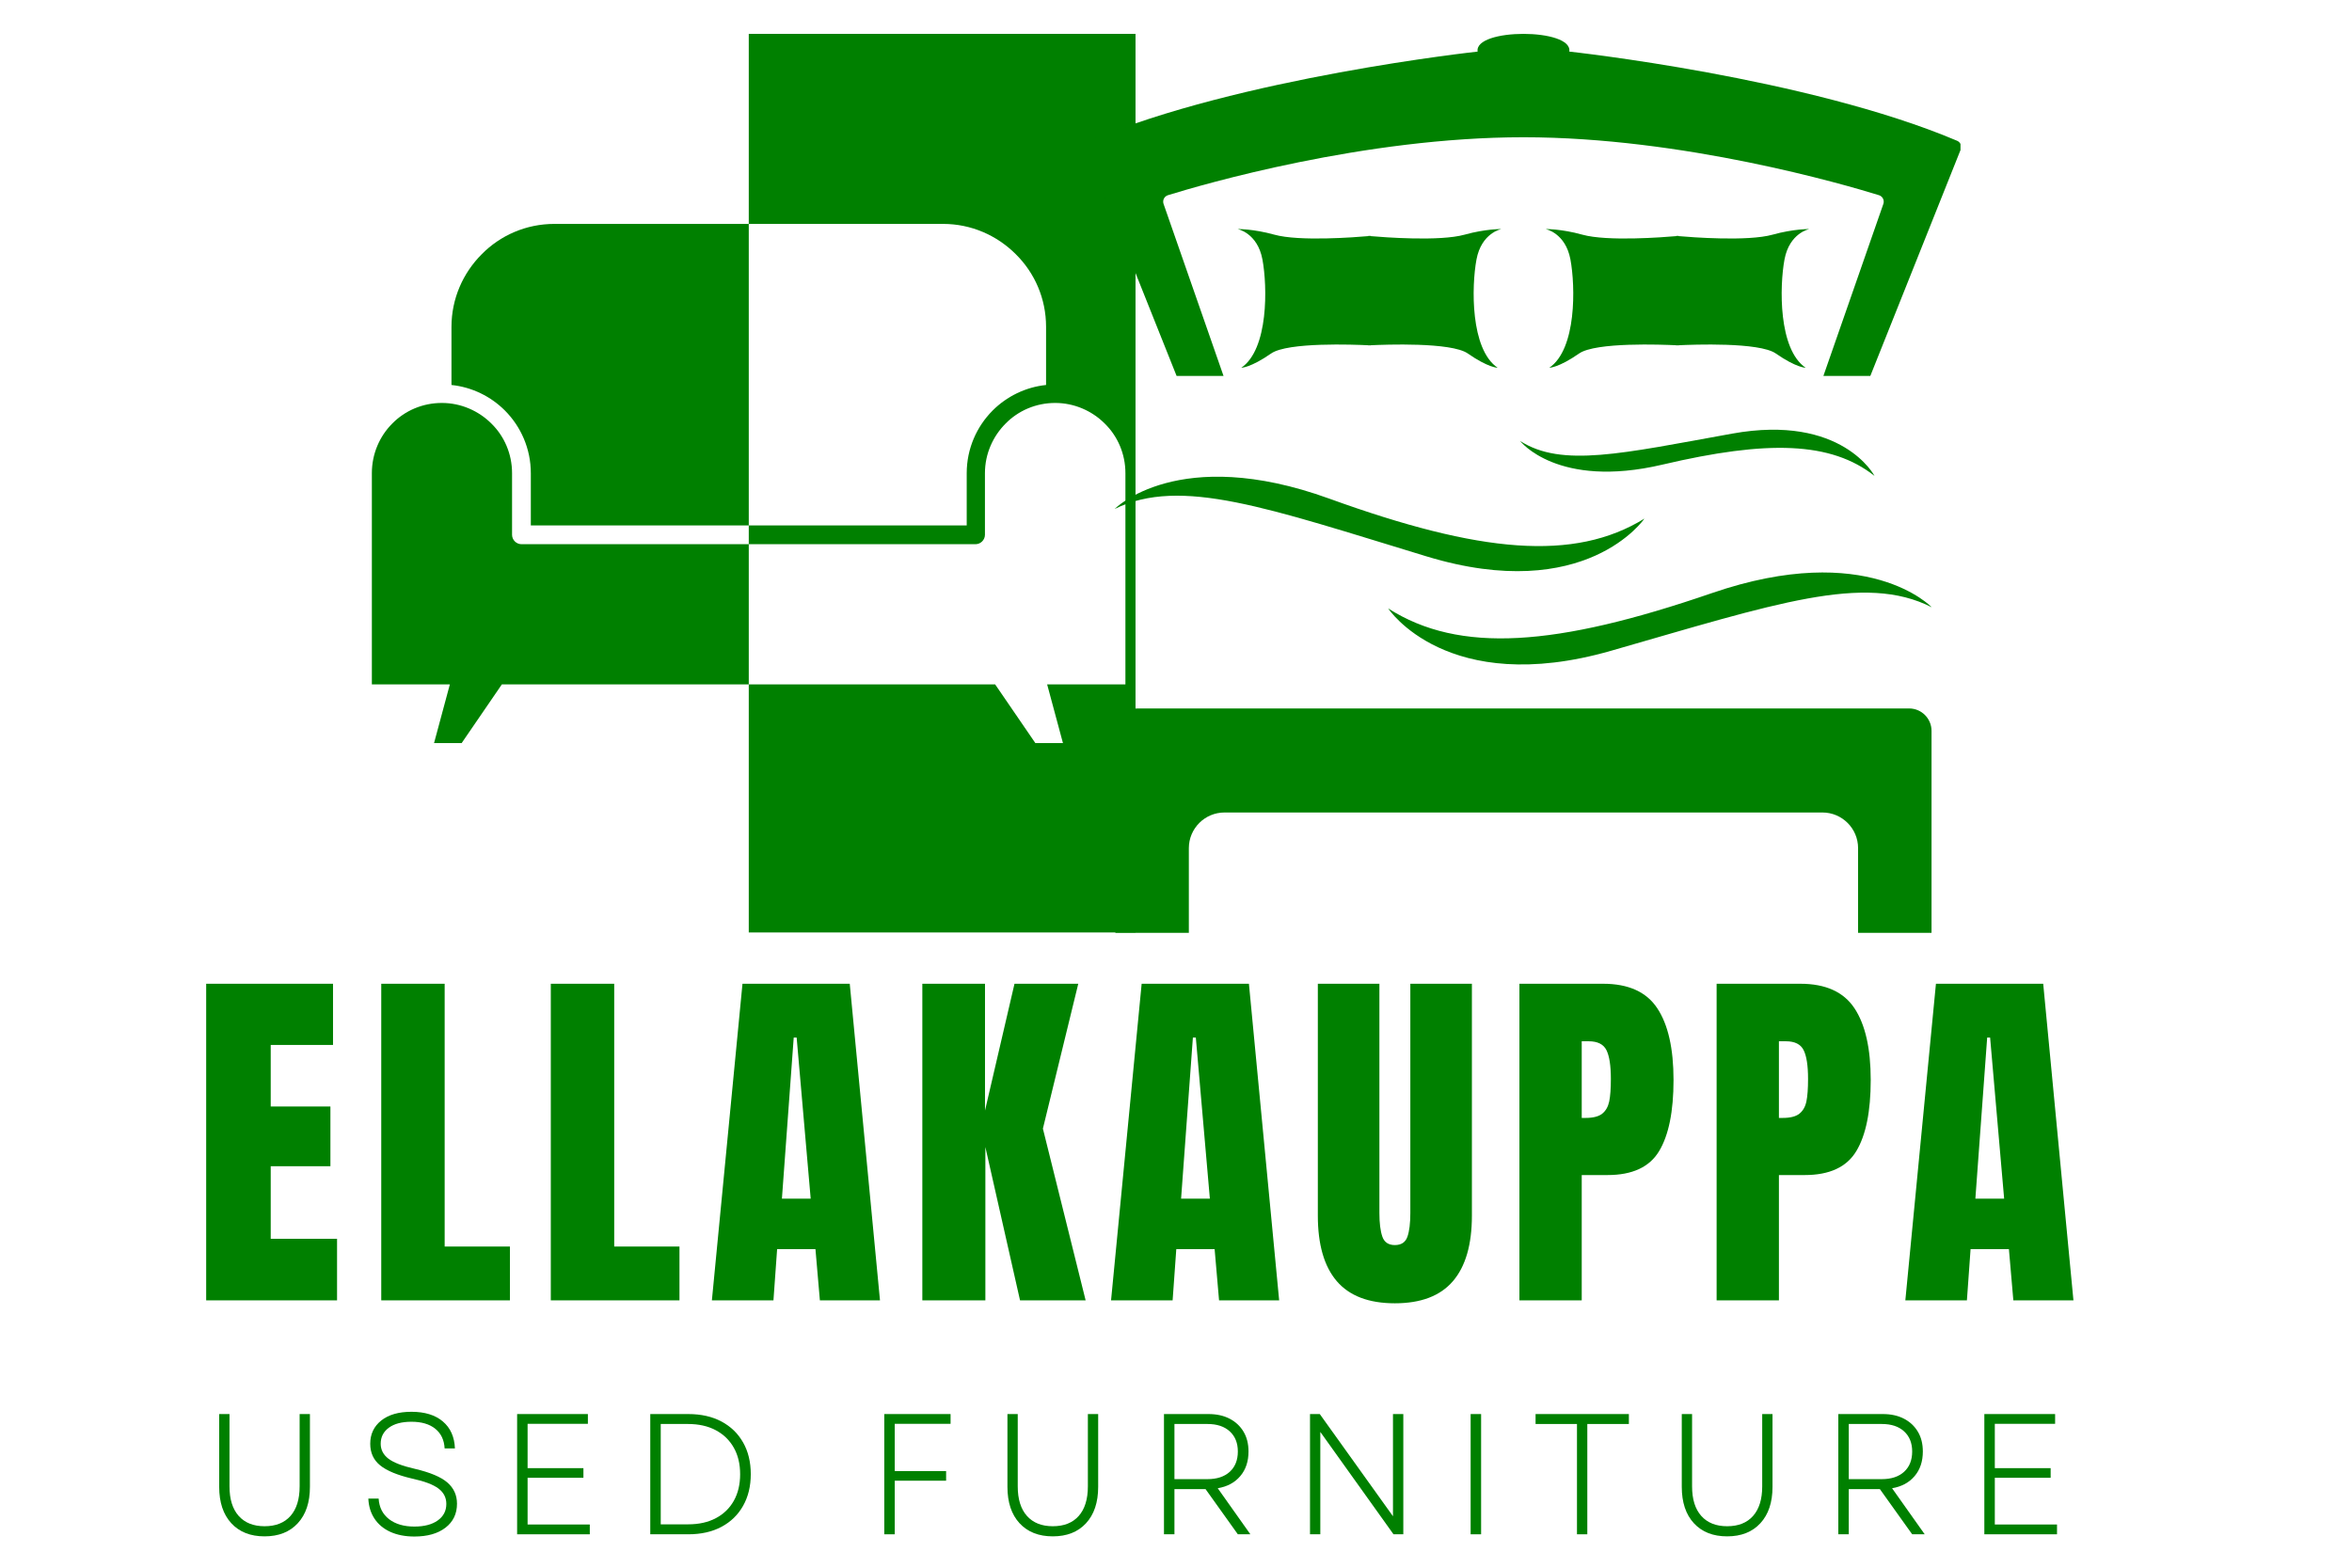 <svg xmlns="http://www.w3.org/2000/svg" xmlns:xlink="http://www.w3.org/1999/xlink" width="1470" zoomAndPan="magnify" viewBox="0 0 1102.5 735" height="980" preserveAspectRatio="xMidYMid meet" version="1.0"><defs><g/><clipPath id="2b69424d2e"><path d="M 93 633 L 985 633 L 985 734.832 L 93 734.832 Z M 93 633 " clip-rule="nonzero"/></clipPath><clipPath id="dc8ea514d0"><rect x="0" width="892" y="0" height="102"/></clipPath><clipPath id="3cb395b81c"><rect x="0" width="900" y="0" height="254"/></clipPath><clipPath id="230d0299b3"><path d="M 174 15.883 L 532.277 15.883 L 532.277 437.191 L 174 437.191 Z M 174 15.883 " clip-rule="nonzero"/></clipPath><clipPath id="a3c399310d"><path d="M 522.574 332.141 L 905.719 332.141 L 905.719 437.191 L 522.574 437.191 Z M 522.574 332.141 " clip-rule="nonzero"/></clipPath><clipPath id="842e4c9ce2"><path d="M 508.938 15.883 L 918.98 15.883 L 918.98 176.285 L 508.938 176.285 Z M 508.938 15.883 " clip-rule="nonzero"/></clipPath></defs><g clip-path="url(#2b69424d2e)"><g transform="matrix(1, 0, 0, 1, 93, 633)"><g clip-path="url(#dc8ea514d0)"><g fill="#008000" fill-opacity="1"><g transform="translate(1.373, 86.344)"><g><path d="M 29.641 0.969 C 23.035 0.969 17.836 -1.082 14.047 -5.188 C 10.266 -9.301 8.375 -14.984 8.375 -22.234 L 8.375 -56.375 L 13.203 -56.375 L 13.203 -22.469 C 13.203 -16.457 14.641 -11.836 17.516 -8.609 C 20.391 -5.391 24.43 -3.781 29.641 -3.781 C 34.898 -3.781 38.953 -5.391 41.797 -8.609 C 44.648 -11.836 46.078 -16.457 46.078 -22.469 L 46.078 -56.375 L 50.906 -56.375 L 50.906 -22.234 C 50.906 -14.984 49.008 -9.301 45.219 -5.188 C 41.438 -1.082 36.242 0.969 29.641 0.969 Z M 29.641 0.969 "/></g></g></g><g fill="#008000" fill-opacity="1"><g transform="translate(74.014, 86.344)"><g><path d="M 27.219 1.047 C 22.926 1.047 19.18 0.32 15.984 -1.125 C 12.797 -2.57 10.312 -4.641 8.531 -7.328 C 6.758 -10.016 5.797 -13.156 5.641 -16.75 L 10.469 -16.75 C 10.738 -12.613 12.375 -9.391 15.375 -7.078 C 18.383 -4.773 22.332 -3.625 27.219 -3.625 C 31.844 -3.625 35.492 -4.578 38.172 -6.484 C 40.859 -8.391 42.203 -10.977 42.203 -14.25 C 42.203 -17.207 40.969 -19.613 38.5 -21.469 C 36.031 -23.32 31.953 -24.863 26.266 -26.094 C 19.336 -27.707 14.316 -29.773 11.203 -32.297 C 8.086 -34.816 6.531 -38.203 6.531 -42.453 C 6.531 -46.961 8.242 -50.586 11.672 -53.328 C 15.109 -56.066 19.836 -57.438 25.859 -57.438 C 32.086 -57.438 36.984 -55.93 40.547 -52.922 C 44.117 -49.91 46.016 -45.691 46.234 -40.266 L 41.406 -40.266 C 41.188 -44.242 39.719 -47.32 37 -49.5 C 34.289 -51.676 30.578 -52.766 25.859 -52.766 C 21.297 -52.766 17.75 -51.82 15.219 -49.938 C 12.695 -48.062 11.438 -45.566 11.438 -42.453 C 11.438 -39.66 12.629 -37.336 15.016 -35.484 C 17.41 -33.629 21.562 -32.031 27.469 -30.688 C 34.602 -29.02 39.676 -26.883 42.688 -24.281 C 45.695 -21.676 47.203 -18.363 47.203 -14.344 C 47.203 -9.613 45.398 -5.863 41.797 -3.094 C 38.203 -0.332 33.344 1.047 27.219 1.047 Z M 27.219 1.047 "/></g></g></g><g fill="#008000" fill-opacity="1"><g transform="translate(140.293, 86.344)"><g><path d="M 9.109 0 L 9.109 -56.375 L 42.281 -56.375 L 42.281 -51.797 L 14.016 -51.797 L 14.016 -31.016 L 40.188 -31.016 L 40.188 -26.5 L 14.016 -26.5 L 14.016 -4.594 L 43.172 -4.594 L 43.172 0 Z M 9.109 0 "/></g></g></g><g fill="#008000" fill-opacity="1"><g transform="translate(202.706, 86.344)"><g><path d="M 9.109 0 L 9.109 -56.375 L 26.906 -56.375 C 32.914 -56.375 38.109 -55.207 42.484 -52.875 C 46.859 -50.539 50.238 -47.266 52.625 -43.047 C 55.02 -38.836 56.219 -33.883 56.219 -28.188 C 56.219 -22.551 55.02 -17.609 52.625 -13.359 C 50.238 -9.117 46.859 -5.832 42.484 -3.5 C 38.109 -1.164 32.914 0 26.906 0 Z M 14.016 -4.672 L 26.906 -4.672 C 31.895 -4.672 36.211 -5.633 39.859 -7.562 C 43.516 -9.5 46.32 -12.223 48.281 -15.734 C 50.25 -19.254 51.234 -23.406 51.234 -28.188 C 51.234 -32.969 50.238 -37.113 48.25 -40.625 C 46.258 -44.145 43.438 -46.875 39.781 -48.812 C 36.133 -50.75 31.785 -51.719 26.734 -51.719 L 14.016 -51.719 Z M 14.016 -4.672 "/></g></g></g><g fill="#008000" fill-opacity="1"><g transform="translate(277.441, 86.344)"><g/></g></g><g fill="#008000" fill-opacity="1"><g transform="translate(312.395, 86.344)"><g><path d="M 9.109 0 L 9.109 -56.375 L 40.188 -56.375 L 40.188 -51.797 L 14.016 -51.797 L 14.016 -29.641 L 38.094 -29.641 L 38.094 -25.125 L 14.016 -25.125 L 14.016 0 Z M 9.109 0 "/></g></g></g><g fill="#008000" fill-opacity="1"><g transform="translate(370.863, 86.344)"><g><path d="M 29.641 0.969 C 23.035 0.969 17.836 -1.082 14.047 -5.188 C 10.266 -9.301 8.375 -14.984 8.375 -22.234 L 8.375 -56.375 L 13.203 -56.375 L 13.203 -22.469 C 13.203 -16.457 14.641 -11.836 17.516 -8.609 C 20.391 -5.391 24.43 -3.781 29.641 -3.781 C 34.898 -3.781 38.953 -5.391 41.797 -8.609 C 44.648 -11.836 46.078 -16.457 46.078 -22.469 L 46.078 -56.375 L 50.906 -56.375 L 50.906 -22.234 C 50.906 -14.984 49.008 -9.301 45.219 -5.188 C 41.438 -1.082 36.242 0.969 29.641 0.969 Z M 29.641 0.969 "/></g></g></g><g fill="#008000" fill-opacity="1"><g transform="translate(443.504, 86.344)"><g><path d="M 9.109 0 L 9.109 -56.375 L 29.969 -56.375 C 33.781 -56.375 37.082 -55.648 39.875 -54.203 C 42.664 -52.754 44.836 -50.727 46.391 -48.125 C 47.953 -45.52 48.734 -42.422 48.734 -38.828 C 48.734 -34.148 47.441 -30.297 44.859 -27.266 C 42.285 -24.234 38.77 -22.344 34.312 -21.594 L 49.609 0 L 43.734 0 L 28.594 -21.188 L 14.016 -21.188 L 14.016 0 Z M 14.016 -25.859 L 29.484 -25.859 C 33.941 -25.859 37.43 -27.008 39.953 -29.312 C 42.473 -31.625 43.734 -34.797 43.734 -38.828 C 43.734 -42.797 42.473 -45.938 39.953 -48.25 C 37.43 -50.562 33.941 -51.719 29.484 -51.719 L 14.016 -51.719 Z M 14.016 -25.859 "/></g></g></g><g fill="#008000" fill-opacity="1"><g transform="translate(511.957, 86.344)"><g><path d="M 9.109 0 L 9.109 -56.375 L 13.688 -56.375 L 48 -8.453 L 48 -56.375 L 52.844 -56.375 L 52.844 0 L 48.25 0 L 13.938 -48 L 13.938 0 Z M 9.109 0 "/></g></g></g><g fill="#008000" fill-opacity="1"><g transform="translate(587.254, 86.344)"><g><path d="M 9.109 0 L 9.109 -56.375 L 14.016 -56.375 L 14.016 0 Z M 9.109 0 "/></g></g></g><g fill="#008000" fill-opacity="1"><g transform="translate(623.739, 86.344)"><g><path d="M 22.469 0 L 22.469 -51.719 L 3.062 -51.719 L 3.062 -56.375 L 46.797 -56.375 L 46.797 -51.719 L 27.312 -51.719 L 27.312 0 Z M 22.469 0 "/></g></g></g><g fill="#008000" fill-opacity="1"><g transform="translate(686.958, 86.344)"><g><path d="M 29.641 0.969 C 23.035 0.969 17.836 -1.082 14.047 -5.188 C 10.266 -9.301 8.375 -14.984 8.375 -22.234 L 8.375 -56.375 L 13.203 -56.375 L 13.203 -22.469 C 13.203 -16.457 14.641 -11.836 17.516 -8.609 C 20.391 -5.391 24.43 -3.781 29.641 -3.781 C 34.898 -3.781 38.953 -5.391 41.797 -8.609 C 44.648 -11.836 46.078 -16.457 46.078 -22.469 L 46.078 -56.375 L 50.906 -56.375 L 50.906 -22.234 C 50.906 -14.984 49.008 -9.301 45.219 -5.188 C 41.438 -1.082 36.242 0.969 29.641 0.969 Z M 29.641 0.969 "/></g></g></g><g fill="#008000" fill-opacity="1"><g transform="translate(759.598, 86.344)"><g><path d="M 9.109 0 L 9.109 -56.375 L 29.969 -56.375 C 33.781 -56.375 37.082 -55.648 39.875 -54.203 C 42.664 -52.754 44.836 -50.727 46.391 -48.125 C 47.953 -45.52 48.734 -42.422 48.734 -38.828 C 48.734 -34.148 47.441 -30.297 44.859 -27.266 C 42.285 -24.234 38.77 -22.344 34.312 -21.594 L 49.609 0 L 43.734 0 L 28.594 -21.188 L 14.016 -21.188 L 14.016 0 Z M 14.016 -25.859 L 29.484 -25.859 C 33.941 -25.859 37.43 -27.008 39.953 -29.312 C 42.473 -31.625 43.734 -34.797 43.734 -38.828 C 43.734 -42.797 42.473 -45.938 39.953 -48.25 C 37.43 -50.562 33.941 -51.719 29.484 -51.719 L 14.016 -51.719 Z M 14.016 -25.859 "/></g></g></g><g fill="#008000" fill-opacity="1"><g transform="translate(828.052, 86.344)"><g><path d="M 9.109 0 L 9.109 -56.375 L 42.281 -56.375 L 42.281 -51.797 L 14.016 -51.797 L 14.016 -31.016 L 40.188 -31.016 L 40.188 -26.5 L 14.016 -26.5 L 14.016 -4.594 L 43.172 -4.594 L 43.172 0 Z M 9.109 0 "/></g></g></g></g></g></g><g transform="matrix(1, 0, 0, 1, 88, 414)"><g clip-path="url(#3cb395b81c)"><g fill="#008000" fill-opacity="1"><g transform="translate(2.086, 195.665)"><g><path d="M 6.562 0 L 6.562 -148.438 L 66.016 -148.438 L 66.016 -119.75 L 36.812 -119.75 L 36.812 -90.891 L 64.797 -90.891 L 64.797 -62.891 L 36.812 -62.891 L 36.812 -28.859 L 67.906 -28.859 L 67.906 0 Z M 6.562 0 "/></g></g></g><g fill="#008000" fill-opacity="1"><g transform="translate(84.153, 195.665)"><g><path d="M 6.562 0 L 6.562 -148.438 L 36.281 -148.438 L 36.281 -25.234 L 66.875 -25.234 L 66.875 0 Z M 6.562 0 "/></g></g></g><g fill="#008000" fill-opacity="1"><g transform="translate(163.628, 195.665)"><g><path d="M 6.562 0 L 6.562 -148.438 L 36.281 -148.438 L 36.281 -25.234 L 66.875 -25.234 L 66.875 0 Z M 6.562 0 "/></g></g></g><g fill="#008000" fill-opacity="1"><g transform="translate(243.103, 195.665)"><g><path d="M 2.594 0 L 16.938 -148.438 L 67.219 -148.438 L 81.391 0 L 53.219 0 L 51.141 -24.016 L 33.172 -24.016 L 31.453 0 Z M 35.422 -47.688 L 48.906 -47.688 L 42.328 -123.203 L 40.953 -123.203 Z M 35.422 -47.688 "/></g></g></g><g fill="#008000" fill-opacity="1"><g transform="translate(337.781, 195.665)"><g><path d="M 6.562 0 L 6.562 -148.438 L 35.938 -148.438 L 35.938 -88.984 L 49.766 -148.438 L 79.656 -148.438 L 63.078 -80.516 L 83.109 0 L 52.359 0 L 36.109 -71.891 L 36.109 0 Z M 6.562 0 "/></g></g></g><g fill="#008000" fill-opacity="1"><g transform="translate(430.214, 195.665)"><g><path d="M 2.594 0 L 16.938 -148.438 L 67.219 -148.438 L 81.391 0 L 53.219 0 L 51.141 -24.016 L 33.172 -24.016 L 31.453 0 Z M 35.422 -47.688 L 48.906 -47.688 L 42.328 -123.203 L 40.953 -123.203 Z M 35.422 -47.688 "/></g></g></g><g fill="#008000" fill-opacity="1"><g transform="translate(524.892, 195.665)"><g><path d="M 40.953 1.375 C 28.742 1.375 19.672 -2.078 13.734 -8.984 C 7.805 -15.898 4.844 -26.156 4.844 -39.75 L 4.844 -148.438 L 33.703 -148.438 L 33.703 -40.953 C 33.703 -36.234 34.16 -32.547 35.078 -29.891 C 35.992 -27.242 37.953 -25.922 40.953 -25.922 C 43.953 -25.922 45.91 -27.219 46.828 -29.812 C 47.742 -32.406 48.203 -36.117 48.203 -40.953 L 48.203 -148.438 L 77.062 -148.438 L 77.062 -39.75 C 77.062 -26.156 74.094 -15.898 68.156 -8.984 C 62.227 -2.078 53.16 1.375 40.953 1.375 Z M 40.953 1.375 "/></g></g></g><g fill="#008000" fill-opacity="1"><g transform="translate(617.67, 195.665)"><g><path d="M 6.562 -148.438 L 45.797 -148.438 C 57.66 -148.438 66.125 -144.602 71.188 -136.938 C 76.258 -129.281 78.797 -118.078 78.797 -103.328 C 78.797 -88.586 76.547 -77.473 72.047 -69.984 C 67.555 -62.492 59.492 -58.75 47.859 -58.75 L 35.766 -58.75 L 35.766 0 L 6.562 0 Z M 37.5 -85.531 C 41.07 -85.531 43.691 -86.191 45.359 -87.516 C 47.023 -88.848 48.117 -90.75 48.641 -93.219 C 49.16 -95.695 49.422 -99.238 49.422 -103.844 C 49.422 -110.07 48.727 -114.566 47.344 -117.328 C 45.957 -120.086 43.191 -121.469 39.047 -121.469 L 35.766 -121.469 L 35.766 -85.531 Z M 37.5 -85.531 "/></g></g></g><g fill="#008000" fill-opacity="1"><g transform="translate(710.102, 195.665)"><g><path d="M 6.562 -148.438 L 45.797 -148.438 C 57.66 -148.438 66.125 -144.602 71.188 -136.938 C 76.258 -129.281 78.797 -118.078 78.797 -103.328 C 78.797 -88.586 76.547 -77.473 72.047 -69.984 C 67.555 -62.492 59.492 -58.75 47.859 -58.75 L 35.766 -58.75 L 35.766 0 L 6.562 0 Z M 37.5 -85.531 C 41.07 -85.531 43.691 -86.191 45.359 -87.516 C 47.023 -88.848 48.117 -90.75 48.641 -93.219 C 49.16 -95.695 49.422 -99.238 49.422 -103.844 C 49.422 -110.07 48.727 -114.566 47.344 -117.328 C 45.957 -120.086 43.191 -121.469 39.047 -121.469 L 35.766 -121.469 L 35.766 -85.531 Z M 37.5 -85.531 "/></g></g></g><g fill="#008000" fill-opacity="1"><g transform="translate(802.535, 195.665)"><g><path d="M 2.594 0 L 16.938 -148.438 L 67.219 -148.438 L 81.391 0 L 53.219 0 L 51.141 -24.016 L 33.172 -24.016 L 31.453 0 Z M 35.422 -47.688 L 48.906 -47.688 L 42.328 -123.203 L 40.953 -123.203 Z M 35.422 -47.688 "/></g></g></g></g></g><g clip-path="url(#230d0299b3)"><path fill="#008000" d="M 611.855 300.25 C 615.371 300.25 618.137 303.016 618.137 306.535 C 618.137 310.051 615.371 312.816 611.855 312.816 C 608.336 312.816 605.57 310.051 605.57 306.535 C 605.57 303.141 608.336 300.25 611.855 300.25 M 588.609 250.742 C 588.609 254.258 591.371 257.023 594.891 257.023 C 598.41 257.023 601.172 254.258 601.172 250.742 C 601.172 247.223 598.41 244.457 594.891 244.457 C 591.371 244.457 588.609 247.223 588.609 250.742 Z M 539.852 283.539 L 607.332 283.539 L 607.332 217.816 L 539.852 217.816 Z M 635.102 250.742 C 635.102 254.258 632.336 257.023 628.82 257.023 C 625.301 257.023 622.535 254.258 622.535 250.742 C 622.535 247.223 625.301 244.457 628.82 244.457 C 632.211 244.457 635.102 247.223 635.102 250.742 Z M 683.73 283.539 L 616.254 283.539 L 616.254 217.816 L 683.73 217.816 Z M 595.266 104.852 L 583.078 150.465 L 607.457 150.465 L 607.457 196.832 L 607.203 196.832 C 600.418 196.832 595.016 202.363 595.016 209.023 L 628.691 209.023 C 628.691 202.238 623.164 196.832 616.504 196.832 L 616.254 196.832 L 616.254 150.465 L 640.629 150.465 L 628.441 104.852 Z M 350.984 246.344 L 453.148 246.344 L 453.148 221.84 C 453.148 210.406 457.797 199.977 465.336 192.434 C 471.871 185.902 480.668 181.504 490.344 180.496 L 490.344 153.23 C 490.344 139.91 484.938 127.848 476.141 119.176 C 467.348 110.379 455.281 104.977 442.09 104.977 L 259.883 104.977 C 246.562 104.977 234.5 110.379 225.828 119.176 C 217.031 127.973 211.629 140.035 211.629 153.23 L 211.629 180.496 C 221.305 181.504 230.102 185.902 236.637 192.434 C 244.176 199.977 248.824 210.406 248.824 221.84 L 248.824 246.344 Z M 350.984 255.141 L 244.426 255.141 C 242.039 255.141 240.027 253.129 240.027 250.742 L 240.027 221.84 C 240.027 212.793 236.383 204.5 230.352 198.594 C 224.445 192.688 216.152 188.918 207.105 188.918 C 198.059 188.918 189.766 192.562 183.859 198.594 C 177.953 204.5 174.309 212.793 174.309 221.84 L 174.309 320.859 L 210.875 320.859 L 203.461 348.379 L 216.406 348.379 L 235.254 320.859 L 466.465 320.859 L 485.316 348.379 L 498.258 348.379 L 490.844 320.859 L 527.539 320.859 L 527.539 221.84 C 527.539 212.793 523.895 204.5 517.863 198.594 C 511.957 192.688 503.66 188.918 494.613 188.918 C 485.566 188.918 477.273 192.562 471.367 198.594 C 465.461 204.5 461.691 212.793 461.691 221.84 L 461.691 250.742 C 461.691 253.129 459.68 255.141 457.293 255.141 Z M 350.984 320.859 L 350.984 15.883 L 772.445 15.883 L 772.445 437.344 L 350.984 437.344 Z M 539.852 320.859 L 559.582 320.859 L 552.168 348.379 L 558.699 348.379 L 577.551 320.859 L 646.035 320.859 L 664.883 348.379 L 671.418 348.379 L 664.004 320.859 L 683.73 320.859 L 683.73 292.336 L 539.977 292.336 L 539.977 320.859 Z M 539.852 320.859 " fill-opacity="1" fill-rule="evenodd"/></g><path fill="#008000" d="M 692.098 121.684 C 694.43 109.141 703.766 107.391 703.766 107.391 C 703.766 107.391 696.301 107.293 686.559 110.016 C 674.836 113.293 648.375 111.219 642.516 110.707 L 642.516 110.602 C 642.133 110.637 641.738 110.637 641.352 110.602 L 641.352 110.707 C 635.492 111.219 609.031 113.293 597.312 110.016 C 587.566 107.293 580.105 107.391 580.105 107.391 C 580.105 107.391 589.438 109.141 591.773 121.684 C 594.105 134.223 594.688 163.68 581.855 172.426 C 581.855 172.426 586.23 172.426 595.855 165.719 C 603.582 160.336 634.91 161.555 641.352 161.871 L 641.352 161.93 C 641.352 161.93 641.559 161.918 641.934 161.898 C 642.312 161.918 642.516 161.93 642.516 161.93 L 642.516 161.871 C 648.961 161.555 680.285 160.336 688.016 165.719 C 697.637 172.426 702.012 172.426 702.012 172.426 C 689.18 163.68 689.762 134.223 692.098 121.684 " fill-opacity="1" fill-rule="nonzero"/><path fill="#008000" d="M 836.477 121.684 C 838.809 109.141 848.141 107.391 848.141 107.391 C 848.141 107.391 840.68 107.293 830.934 110.016 C 819.215 113.293 792.754 111.219 786.898 110.707 L 786.898 110.602 C 786.508 110.637 786.117 110.637 785.73 110.602 L 785.73 110.707 C 779.871 111.219 753.414 113.293 741.691 110.016 C 731.945 107.293 724.484 107.391 724.484 107.391 C 724.484 107.391 733.816 109.141 736.148 121.684 C 738.484 134.223 739.066 163.68 726.234 172.426 C 726.234 172.426 730.609 172.426 740.234 165.719 C 747.961 160.336 779.285 161.555 785.73 161.871 L 785.73 161.93 C 785.73 161.93 785.938 161.918 786.312 161.898 C 786.688 161.918 786.898 161.93 786.898 161.93 L 786.898 161.871 C 793.336 161.555 824.664 160.336 832.395 165.719 C 842.02 172.426 846.395 172.426 846.395 172.426 C 833.559 163.68 834.145 134.223 836.477 121.684 " fill-opacity="1" fill-rule="nonzero"/><g clip-path="url(#a3c399310d)"><path fill="#008000" d="M 894.887 332.152 L 533.359 332.152 C 527.551 332.152 522.84 336.859 522.84 342.672 L 522.84 437.359 L 557.27 437.359 L 557.27 397.664 C 557.27 388.422 564.766 380.93 574.008 380.93 L 854.238 380.93 C 863.484 380.93 870.977 388.422 870.977 397.664 L 870.977 437.359 L 905.406 437.359 L 905.406 342.672 C 905.406 336.859 900.695 332.152 894.887 332.152 " fill-opacity="1" fill-rule="nonzero"/></g><g clip-path="url(#842e4c9ce2)"><path fill="#008000" d="M 735.605 24.188 C 737.379 13.113 690.871 13.113 692.641 24.188 C 692.641 24.188 580.906 36.285 510.859 65.996 C 509.27 66.668 508.523 68.5 509.164 70.105 L 551.531 176.254 L 573.531 176.254 L 545.418 95.605 C 544.828 93.902 545.758 92.051 547.48 91.516 C 563.625 86.52 639.449 64.352 714.125 64.352 C 788.801 64.352 864.621 86.52 880.766 91.516 C 882.488 92.051 883.418 93.902 882.824 95.605 L 854.719 176.254 L 876.715 176.254 L 919.082 70.105 C 919.723 68.5 918.977 66.668 917.391 65.996 C 847.344 36.285 735.605 24.188 735.605 24.188 " fill-opacity="1" fill-rule="nonzero"/></g><path fill="#008000" d="M 905.488 284.707 C 905.488 284.707 875.5 252.949 802.434 278.078 C 729.371 303.203 684.117 306.574 650.707 285.254 C 650.707 285.254 678.195 327.164 755.086 305.137 C 831.977 283.105 873.859 268.605 905.488 284.707 " fill-opacity="1" fill-rule="nonzero"/><path fill="#008000" d="M 522.523 238.602 C 522.523 238.602 552.246 208.125 623.059 233.762 C 693.871 259.402 737.926 263.402 770.82 243.152 C 770.82 243.152 743.375 283.562 668.781 260.883 C 594.191 238.203 553.602 223.406 522.523 238.602 " fill-opacity="1" fill-rule="nonzero"/><path fill="#008000" d="M 712.539 206.738 C 712.539 206.738 730 229.414 779.285 217.832 C 828.566 206.254 858.293 207.027 878.672 223.117 C 878.672 223.117 863.508 193.992 811.934 203.301 C 760.359 212.613 732.098 219.312 712.539 206.738 " fill-opacity="1" fill-rule="nonzero"/></svg>